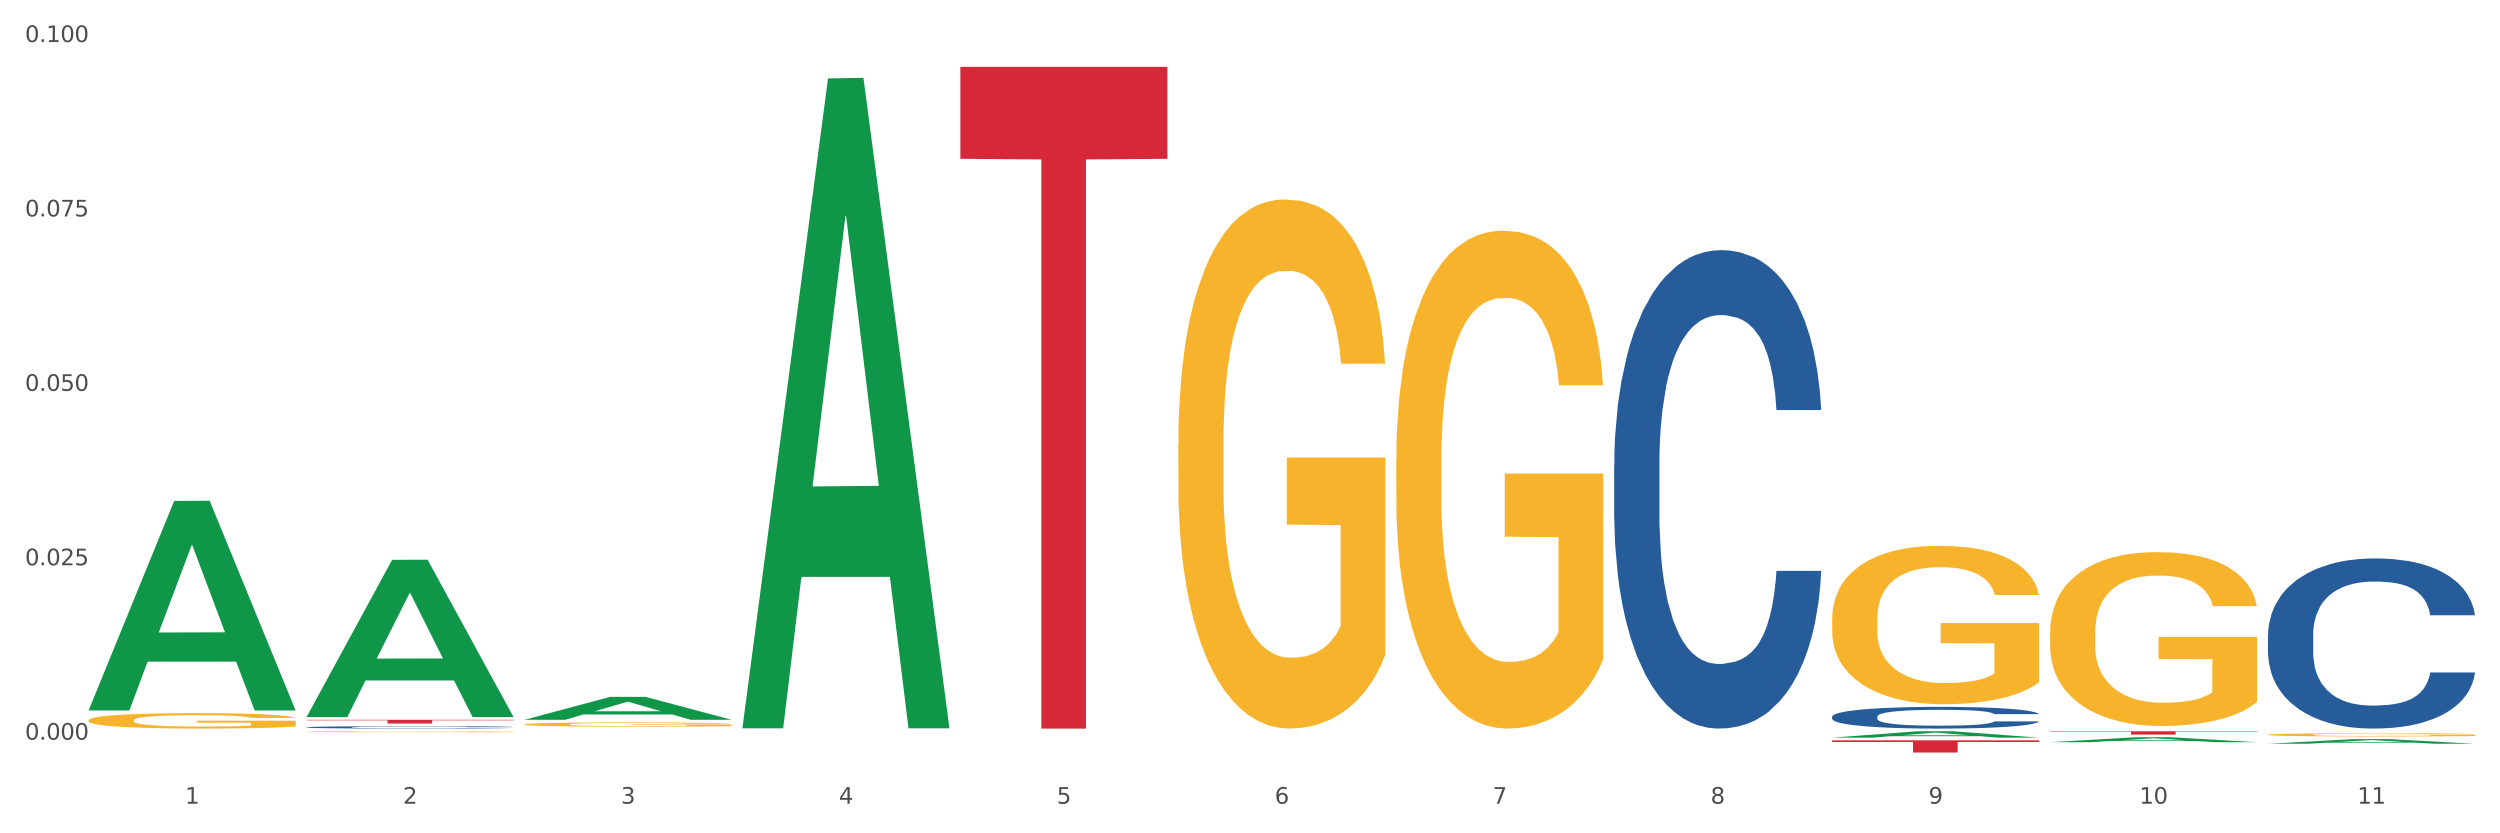 <?xml version="1.0" encoding="utf-8" standalone="no"?>
<!DOCTYPE svg PUBLIC "-//W3C//DTD SVG 1.1//EN"
  "http://www.w3.org/Graphics/SVG/1.1/DTD/svg11.dtd">
<svg xmlns:xlink="http://www.w3.org/1999/xlink" width="1080pt" height="360pt" viewBox="0 0 1080 360" xmlns="http://www.w3.org/2000/svg" version="1.1">
 <rect x="0" y="0" width="1080" height="360" fill="#333333" stroke="none"/>
 <defs>
  <style type="text/css">*{stroke-linejoin: round; stroke-linecap: butt}</style>
 </defs>
 <g id="figure_1">
  <g id="patch_1">
   <path d="M 0 360 
L 1080 360 
L 1080 0 
L 0 0 
z
" style="fill: #ffffff; stroke: #ffffff; stroke-linejoin: miter"/>
  </g>
  <g id="axes_1">
   <g id="matplotlib.axis_1">
    <g id="xtick_1">
     <g id="text_1">
      <!-- 1 -->
      <g style="fill: #4d4d4d" transform="translate(79.949 347.204) scale(0.096 -0.096)">
       <defs>
        <path id="DejaVuSans-31" d="M 794 531 
L 1825 531 
L 1825 4091 
L 703 3866 
L 703 4441 
L 1819 4666 
L 2450 4666 
L 2450 531 
L 3481 531 
L 3481 0 
L 794 0 
L 794 531 
z
" transform="scale(0.016)"/>
       </defs>
       <use xlink:href="#DejaVuSans-31"/>
      </g>
     </g>
    </g>
    <g id="xtick_2">
     <g id="text_2">
      <!-- 2 -->
      <g style="fill: #4d4d4d" transform="translate(174.097 347.204) scale(0.096 -0.096)">
       <defs>
        <path id="DejaVuSans-32" d="M 1228 531 
L 3431 531 
L 3431 0 
L 469 0 
L 469 531 
Q 828 903 1448 1529 
Q 2069 2156 2228 2338 
Q 2531 2678 2651 2914 
Q 2772 3150 2772 3378 
Q 2772 3750 2511 3984 
Q 2250 4219 1831 4219 
Q 1534 4219 1204 4116 
Q 875 4013 500 3803 
L 500 4441 
Q 881 4594 1212 4672 
Q 1544 4750 1819 4750 
Q 2544 4750 2975 4387 
Q 3406 4025 3406 3419 
Q 3406 3131 3298 2873 
Q 3191 2616 2906 2266 
Q 2828 2175 2409 1742 
Q 1991 1309 1228 531 
z
" transform="scale(0.016)"/>
       </defs>
       <use xlink:href="#DejaVuSans-32"/>
      </g>
     </g>
    </g>
    <g id="xtick_3">
     <g id="text_3">
      <!-- 3 -->
      <g style="fill: #4d4d4d" transform="translate(268.244 347.204) scale(0.096 -0.096)">
       <defs>
        <path id="DejaVuSans-33" d="M 2597 2516 
Q 3050 2419 3304 2112 
Q 3559 1806 3559 1356 
Q 3559 666 3084 287 
Q 2609 -91 1734 -91 
Q 1441 -91 1130 -33 
Q 819 25 488 141 
L 488 750 
Q 750 597 1062 519 
Q 1375 441 1716 441 
Q 2309 441 2620 675 
Q 2931 909 2931 1356 
Q 2931 1769 2642 2001 
Q 2353 2234 1838 2234 
L 1294 2234 
L 1294 2753 
L 1863 2753 
Q 2328 2753 2575 2939 
Q 2822 3125 2822 3475 
Q 2822 3834 2567 4026 
Q 2313 4219 1838 4219 
Q 1578 4219 1281 4162 
Q 984 4106 628 3988 
L 628 4550 
Q 988 4650 1302 4700 
Q 1616 4750 1894 4750 
Q 2613 4750 3031 4423 
Q 3450 4097 3450 3541 
Q 3450 3153 3228 2886 
Q 3006 2619 2597 2516 
z
" transform="scale(0.016)"/>
       </defs>
       <use xlink:href="#DejaVuSans-33"/>
      </g>
     </g>
    </g>
    <g id="xtick_4">
     <g id="text_4">
      <!-- 4 -->
      <g style="fill: #4d4d4d" transform="translate(362.392 347.204) scale(0.096 -0.096)">
       <defs>
        <path id="DejaVuSans-34" d="M 2419 4116 
L 825 1625 
L 2419 1625 
L 2419 4116 
z
M 2253 4666 
L 3047 4666 
L 3047 1625 
L 3713 1625 
L 3713 1100 
L 3047 1100 
L 3047 0 
L 2419 0 
L 2419 1100 
L 313 1100 
L 313 1709 
L 2253 4666 
z
" transform="scale(0.016)"/>
       </defs>
       <use xlink:href="#DejaVuSans-34"/>
      </g>
     </g>
    </g>
    <g id="xtick_5">
     <g id="text_5">
      <!-- 5 -->
      <g style="fill: #4d4d4d" transform="translate(456.54 347.204) scale(0.096 -0.096)">
       <defs>
        <path id="DejaVuSans-35" d="M 691 4666 
L 3169 4666 
L 3169 4134 
L 1269 4134 
L 1269 2991 
Q 1406 3038 1543 3061 
Q 1681 3084 1819 3084 
Q 2600 3084 3056 2656 
Q 3513 2228 3513 1497 
Q 3513 744 3044 326 
Q 2575 -91 1722 -91 
Q 1428 -91 1123 -41 
Q 819 9 494 109 
L 494 744 
Q 775 591 1075 516 
Q 1375 441 1709 441 
Q 2250 441 2565 725 
Q 2881 1009 2881 1497 
Q 2881 1984 2565 2268 
Q 2250 2553 1709 2553 
Q 1456 2553 1204 2497 
Q 953 2441 691 2322 
L 691 4666 
z
" transform="scale(0.016)"/>
       </defs>
       <use xlink:href="#DejaVuSans-35"/>
      </g>
     </g>
    </g>
    <g id="xtick_6">
     <g id="text_6">
      <!-- 6 -->
      <g style="fill: #4d4d4d" transform="translate(550.688 347.204) scale(0.096 -0.096)">
       <defs>
        <path id="DejaVuSans-36" d="M 2113 2584 
Q 1688 2584 1439 2293 
Q 1191 2003 1191 1497 
Q 1191 994 1439 701 
Q 1688 409 2113 409 
Q 2538 409 2786 701 
Q 3034 994 3034 1497 
Q 3034 2003 2786 2293 
Q 2538 2584 2113 2584 
z
M 3366 4563 
L 3366 3988 
Q 3128 4100 2886 4159 
Q 2644 4219 2406 4219 
Q 1781 4219 1451 3797 
Q 1122 3375 1075 2522 
Q 1259 2794 1537 2939 
Q 1816 3084 2150 3084 
Q 2853 3084 3261 2657 
Q 3669 2231 3669 1497 
Q 3669 778 3244 343 
Q 2819 -91 2113 -91 
Q 1303 -91 875 529 
Q 447 1150 447 2328 
Q 447 3434 972 4092 
Q 1497 4750 2381 4750 
Q 2619 4750 2861 4703 
Q 3103 4656 3366 4563 
z
" transform="scale(0.016)"/>
       </defs>
       <use xlink:href="#DejaVuSans-36"/>
      </g>
     </g>
    </g>
    <g id="xtick_7">
     <g id="text_7">
      <!-- 7 -->
      <g style="fill: #4d4d4d" transform="translate(644.835 347.204) scale(0.096 -0.096)">
       <defs>
        <path id="DejaVuSans-37" d="M 525 4666 
L 3525 4666 
L 3525 4397 
L 1831 0 
L 1172 0 
L 2766 4134 
L 525 4134 
L 525 4666 
z
" transform="scale(0.016)"/>
       </defs>
       <use xlink:href="#DejaVuSans-37"/>
      </g>
     </g>
    </g>
    <g id="xtick_8">
     <g id="text_8">
      <!-- 8 -->
      <g style="fill: #4d4d4d" transform="translate(738.983 347.204) scale(0.096 -0.096)">
       <defs>
        <path id="DejaVuSans-38" d="M 2034 2216 
Q 1584 2216 1326 1975 
Q 1069 1734 1069 1313 
Q 1069 891 1326 650 
Q 1584 409 2034 409 
Q 2484 409 2743 651 
Q 3003 894 3003 1313 
Q 3003 1734 2745 1975 
Q 2488 2216 2034 2216 
z
M 1403 2484 
Q 997 2584 770 2862 
Q 544 3141 544 3541 
Q 544 4100 942 4425 
Q 1341 4750 2034 4750 
Q 2731 4750 3128 4425 
Q 3525 4100 3525 3541 
Q 3525 3141 3298 2862 
Q 3072 2584 2669 2484 
Q 3125 2378 3379 2068 
Q 3634 1759 3634 1313 
Q 3634 634 3220 271 
Q 2806 -91 2034 -91 
Q 1263 -91 848 271 
Q 434 634 434 1313 
Q 434 1759 690 2068 
Q 947 2378 1403 2484 
z
M 1172 3481 
Q 1172 3119 1398 2916 
Q 1625 2713 2034 2713 
Q 2441 2713 2670 2916 
Q 2900 3119 2900 3481 
Q 2900 3844 2670 4047 
Q 2441 4250 2034 4250 
Q 1625 4250 1398 4047 
Q 1172 3844 1172 3481 
z
" transform="scale(0.016)"/>
       </defs>
       <use xlink:href="#DejaVuSans-38"/>
      </g>
     </g>
    </g>
    <g id="xtick_9">
     <g id="text_9">
      <!-- 9 -->
      <g style="fill: #4d4d4d" transform="translate(833.131 347.204) scale(0.096 -0.096)">
       <defs>
        <path id="DejaVuSans-39" d="M 703 97 
L 703 672 
Q 941 559 1184 500 
Q 1428 441 1663 441 
Q 2288 441 2617 861 
Q 2947 1281 2994 2138 
Q 2813 1869 2534 1725 
Q 2256 1581 1919 1581 
Q 1219 1581 811 2004 
Q 403 2428 403 3163 
Q 403 3881 828 4315 
Q 1253 4750 1959 4750 
Q 2769 4750 3195 4129 
Q 3622 3509 3622 2328 
Q 3622 1225 3098 567 
Q 2575 -91 1691 -91 
Q 1453 -91 1209 -44 
Q 966 3 703 97 
z
M 1959 2075 
Q 2384 2075 2632 2365 
Q 2881 2656 2881 3163 
Q 2881 3666 2632 3958 
Q 2384 4250 1959 4250 
Q 1534 4250 1286 3958 
Q 1038 3666 1038 3163 
Q 1038 2656 1286 2365 
Q 1534 2075 1959 2075 
z
" transform="scale(0.016)"/>
       </defs>
       <use xlink:href="#DejaVuSans-39"/>
      </g>
     </g>
    </g>
    <g id="xtick_10">
     <g id="text_10">
      <!-- 10 -->
      <g style="fill: #4d4d4d" transform="translate(924.224 347.204) scale(0.096 -0.096)">
       <defs>
        <path id="DejaVuSans-30" d="M 2034 4250 
Q 1547 4250 1301 3770 
Q 1056 3291 1056 2328 
Q 1056 1369 1301 889 
Q 1547 409 2034 409 
Q 2525 409 2770 889 
Q 3016 1369 3016 2328 
Q 3016 3291 2770 3770 
Q 2525 4250 2034 4250 
z
M 2034 4750 
Q 2819 4750 3233 4129 
Q 3647 3509 3647 2328 
Q 3647 1150 3233 529 
Q 2819 -91 2034 -91 
Q 1250 -91 836 529 
Q 422 1150 422 2328 
Q 422 3509 836 4129 
Q 1250 4750 2034 4750 
z
" transform="scale(0.016)"/>
       </defs>
       <use xlink:href="#DejaVuSans-31"/>
       <use xlink:href="#DejaVuSans-30" transform="translate(63.623 0)"/>
      </g>
     </g>
    </g>
    <g id="xtick_11">
     <g id="text_11">
      <!-- 11 -->
      <g style="fill: #4d4d4d" transform="translate(1018.372 347.204) scale(0.096 -0.096)">
       <use xlink:href="#DejaVuSans-31"/>
       <use xlink:href="#DejaVuSans-31" transform="translate(63.623 0)"/>
      </g>
     </g>
    </g>
    <g id="xtick_12"/>
    <g id="xtick_13"/>
    <g id="xtick_14"/>
    <g id="xtick_15"/>
    <g id="xtick_16"/>
    <g id="xtick_17"/>
    <g id="xtick_18"/>
    <g id="xtick_19"/>
    <g id="xtick_20"/>
    <g id="xtick_21"/>
   </g>
   <g id="matplotlib.axis_2">
    <g id="ytick_1">
     <g id="text_12">
      <!-- 0.000 -->
      <g style="fill: #4d4d4d" transform="translate(10.8 319.543) scale(0.096 -0.096)">
       <defs>
        <path id="DejaVuSans-2e" d="M 684 794 
L 1344 794 
L 1344 0 
L 684 0 
L 684 794 
z
" transform="scale(0.016)"/>
       </defs>
       <use xlink:href="#DejaVuSans-30"/>
       <use xlink:href="#DejaVuSans-2e" transform="translate(63.623 0)"/>
       <use xlink:href="#DejaVuSans-30" transform="translate(95.41 0)"/>
       <use xlink:href="#DejaVuSans-30" transform="translate(159.033 0)"/>
       <use xlink:href="#DejaVuSans-30" transform="translate(222.656 0)"/>
      </g>
     </g>
    </g>
    <g id="ytick_2">
     <g id="text_13">
      <!-- 0.025 -->
      <g style="fill: #4d4d4d" transform="translate(10.8 244.197) scale(0.096 -0.096)">
       <use xlink:href="#DejaVuSans-30"/>
       <use xlink:href="#DejaVuSans-2e" transform="translate(63.623 0)"/>
       <use xlink:href="#DejaVuSans-30" transform="translate(95.41 0)"/>
       <use xlink:href="#DejaVuSans-32" transform="translate(159.033 0)"/>
       <use xlink:href="#DejaVuSans-35" transform="translate(222.656 0)"/>
      </g>
     </g>
    </g>
    <g id="ytick_3">
     <g id="text_14">
      <!-- 0.050 -->
      <g style="fill: #4d4d4d" transform="translate(10.8 168.851) scale(0.096 -0.096)">
       <use xlink:href="#DejaVuSans-30"/>
       <use xlink:href="#DejaVuSans-2e" transform="translate(63.623 0)"/>
       <use xlink:href="#DejaVuSans-30" transform="translate(95.41 0)"/>
       <use xlink:href="#DejaVuSans-35" transform="translate(159.033 0)"/>
       <use xlink:href="#DejaVuSans-30" transform="translate(222.656 0)"/>
      </g>
     </g>
    </g>
    <g id="ytick_4">
     <g id="text_15">
      <!-- 0.075 -->
      <g style="fill: #4d4d4d" transform="translate(10.8 93.505) scale(0.096 -0.096)">
       <use xlink:href="#DejaVuSans-30"/>
       <use xlink:href="#DejaVuSans-2e" transform="translate(63.623 0)"/>
       <use xlink:href="#DejaVuSans-30" transform="translate(95.41 0)"/>
       <use xlink:href="#DejaVuSans-37" transform="translate(159.033 0)"/>
       <use xlink:href="#DejaVuSans-35" transform="translate(222.656 0)"/>
      </g>
     </g>
    </g>
    <g id="ytick_5">
     <g id="text_16">
      <!-- 0.100 -->
      <g style="fill: #4d4d4d" transform="translate(10.8 18.16) scale(0.096 -0.096)">
       <use xlink:href="#DejaVuSans-30"/>
       <use xlink:href="#DejaVuSans-2e" transform="translate(63.623 0)"/>
       <use xlink:href="#DejaVuSans-31" transform="translate(95.41 0)"/>
       <use xlink:href="#DejaVuSans-30" transform="translate(159.033 0)"/>
       <use xlink:href="#DejaVuSans-30" transform="translate(222.656 0)"/>
      </g>
     </g>
    </g>
    <g id="ytick_6"/>
    <g id="ytick_7"/>
    <g id="ytick_8"/>
    <g id="ytick_9"/>
   </g>
   <g id="PolyCollection_1">
    <path d="M 38.283 306.763 
L 38.375 306.678 
L 75.258 216.393 
L 90.564 216.308 
L 127.723 306.933 
L 110.02 306.933 
L 101.998 285.829 
L 63.916 285.829 
L 63.64 286.17 
L 55.894 306.933 
L 38.283 306.933 
L 38.283 306.763 
L 68.711 273.236 
L 97.203 273.15 
L 83.095 235.624 
L 82.911 235.454 
L 82.727 235.709 
L 68.619 273.15 
L 68.711 273.236 
L 38.283 306.763 
z
" clip-path="url(#p3daa3211da)" style="fill: #109648"/>
    <path d="M 226.578 312.934 
L 226.684 312.933 
L 226.684 312.872 
L 226.895 312.821 
L 227.951 312.695 
L 229.535 312.591 
L 230.697 312.536 
L 231.858 312.491 
L 233.231 312.446 
L 234.92 312.399 
L 237.983 312.33 
L 239.884 312.295 
L 242.207 312.258 
L 246.43 312.205 
L 249.493 312.175 
L 252.661 312.15 
L 257.835 312.12 
L 261.214 312.106 
L 264.804 312.096 
L 269.134 312.089 
L 272.407 312.088 
L 279.588 312.093 
L 285.712 312.108 
L 288.669 312.12 
L 292.471 312.14 
L 294.477 312.153 
L 297.75 312.18 
L 301.13 312.215 
L 303.453 312.245 
L 306.937 312.302 
L 309.577 312.359 
L 312.006 312.429 
L 313.273 312.478 
L 314.223 312.523 
L 315.068 312.575 
L 315.913 312.657 
L 296.906 312.657 
L 296.166 312.598 
L 295.005 312.543 
L 293.315 312.489 
L 291.837 312.456 
L 289.303 312.414 
L 286.98 312.387 
L 284.551 312.367 
L 281.594 312.35 
L 279.271 312.342 
L 275.998 312.335 
L 269.556 312.337 
L 265.227 312.35 
L 262.27 312.367 
L 260.369 312.382 
L 258.68 312.399 
L 256.779 312.422 
L 254.561 312.458 
L 252.977 312.489 
L 251.394 312.529 
L 250.126 312.57 
L 248.965 312.616 
L 248.014 312.667 
L 247.275 312.719 
L 246.642 312.782 
L 246.114 312.888 
L 246.114 313.117 
L 246.325 313.169 
L 246.853 313.237 
L 247.486 313.289 
L 248.542 313.351 
L 249.493 313.393 
L 251.288 313.453 
L 253.294 313.503 
L 254.878 313.535 
L 256.462 313.562 
L 259.208 313.599 
L 262.27 313.629 
L 264.91 313.647 
L 268.5 313.664 
L 270.929 313.671 
L 273.041 313.674 
L 278.215 313.674 
L 281.911 313.669 
L 286.029 313.657 
L 289.197 313.642 
L 291.837 313.624 
L 294.794 313.594 
L 296.694 313.565 
L 296.694 313.215 
L 273.463 313.214 
L 273.463 312.981 
L 316.019 312.981 
L 316.019 313.664 
L 314.223 313.699 
L 312.217 313.731 
L 310.105 313.759 
L 306.937 313.794 
L 303.136 313.828 
L 299.757 313.851 
L 296.166 313.871 
L 291.943 313.89 
L 286.452 313.906 
L 283.073 313.913 
L 278.849 313.918 
L 273.886 313.92 
L 269.556 313.917 
L 265.332 313.908 
L 260.897 313.893 
L 256.568 313.871 
L 253.294 313.85 
L 250.021 313.823 
L 246.536 313.788 
L 243.791 313.754 
L 241.679 313.724 
L 239.356 313.686 
L 236.821 313.635 
L 234.92 313.59 
L 233.231 313.543 
L 231.436 313.483 
L 230.169 313.431 
L 228.901 313.366 
L 228.162 313.318 
L 227.318 313.242 
L 226.684 313.137 
L 226.578 312.934 
z
" clip-path="url(#p3daa3211da)" style="fill: #f7b32b"/>
    <path d="M 509.021 191.782 
L 509.127 191.573 
L 509.127 184.058 
L 509.338 177.586 
L 510.394 161.929 
L 511.978 148.986 
L 513.14 142.097 
L 514.301 136.461 
L 515.674 130.824 
L 517.363 124.979 
L 520.426 116.42 
L 522.327 112.036 
L 524.65 107.443 
L 528.874 100.763 
L 531.936 97.005 
L 535.104 93.873 
L 540.278 90.116 
L 543.657 88.446 
L 547.247 87.193 
L 551.577 86.358 
L 554.85 86.149 
L 562.031 86.776 
L 568.155 88.654 
L 571.112 90.116 
L 574.914 92.621 
L 576.92 94.291 
L 580.193 97.631 
L 583.573 102.015 
L 585.896 105.773 
L 589.38 112.871 
L 592.02 119.969 
L 594.449 128.736 
L 595.716 134.791 
L 596.667 140.427 
L 597.511 146.899 
L 598.356 157.128 
L 579.349 157.128 
L 578.609 149.821 
L 577.448 142.932 
L 575.758 136.252 
L 574.28 132.077 
L 571.746 126.858 
L 569.423 123.517 
L 566.994 121.012 
L 564.037 118.925 
L 561.714 117.881 
L 558.441 117.046 
L 551.999 117.255 
L 547.67 118.925 
L 544.713 121.012 
L 542.812 122.891 
L 541.123 124.979 
L 539.222 127.901 
L 537.004 132.285 
L 535.42 136.252 
L 533.837 141.262 
L 532.569 146.272 
L 531.408 152.118 
L 530.457 158.38 
L 529.718 164.852 
L 529.085 172.785 
L 528.557 185.937 
L 528.557 214.537 
L 528.768 221.009 
L 529.296 229.568 
L 529.929 236.039 
L 530.985 243.763 
L 531.936 248.982 
L 533.731 256.498 
L 535.737 262.761 
L 537.321 266.727 
L 538.905 270.067 
L 541.651 274.66 
L 544.713 278.418 
L 547.353 280.714 
L 550.943 282.802 
L 553.372 283.637 
L 555.484 284.054 
L 560.658 284.054 
L 564.354 283.428 
L 568.472 281.967 
L 571.64 280.088 
L 574.28 277.791 
L 577.237 274.034 
L 579.137 270.485 
L 579.137 226.854 
L 555.906 226.645 
L 555.906 197.627 
L 598.462 197.627 
L 598.462 282.802 
L 596.667 287.186 
L 594.66 291.152 
L 592.548 294.701 
L 589.38 299.085 
L 585.579 303.26 
L 582.2 306.183 
L 578.609 308.688 
L 574.386 310.984 
L 568.895 313.072 
L 565.516 313.907 
L 561.292 314.533 
L 556.329 314.742 
L 551.999 314.324 
L 547.775 313.281 
L 543.34 311.402 
L 539.011 308.688 
L 535.737 305.974 
L 532.464 302.634 
L 528.979 298.25 
L 526.234 294.075 
L 524.122 290.317 
L 521.799 285.516 
L 519.264 279.253 
L 517.363 273.616 
L 515.674 267.771 
L 513.879 260.256 
L 512.612 253.784 
L 511.344 245.642 
L 510.605 239.588 
L 509.761 230.194 
L 509.127 217.042 
L 509.021 191.782 
z
" clip-path="url(#p3daa3211da)" style="fill: #f7b32b"/>
    <path d="M 603.169 199.053 
L 603.275 198.856 
L 603.275 191.785 
L 603.486 185.696 
L 604.542 170.964 
L 606.126 158.785 
L 607.287 152.303 
L 608.449 147 
L 609.822 141.696 
L 611.511 136.196 
L 614.573 128.143 
L 616.474 124.018 
L 618.797 119.696 
L 623.021 113.411 
L 626.083 109.875 
L 629.251 106.928 
L 634.426 103.393 
L 637.805 101.821 
L 641.395 100.643 
L 645.724 99.857 
L 648.998 99.661 
L 656.179 100.25 
L 662.303 102.018 
L 665.26 103.393 
L 669.061 105.75 
L 671.068 107.321 
L 674.341 110.464 
L 677.72 114.589 
L 680.043 118.125 
L 683.528 124.803 
L 686.168 131.482 
L 688.597 139.732 
L 689.864 145.428 
L 690.814 150.732 
L 691.659 156.821 
L 692.504 166.446 
L 673.496 166.446 
L 672.757 159.571 
L 671.596 153.089 
L 669.906 146.803 
L 668.428 142.875 
L 665.893 137.964 
L 663.57 134.821 
L 661.142 132.464 
L 658.185 130.5 
L 655.862 129.518 
L 652.588 128.732 
L 646.147 128.928 
L 641.817 130.5 
L 638.861 132.464 
L 636.96 134.232 
L 635.27 136.196 
L 633.37 138.946 
L 631.152 143.071 
L 629.568 146.803 
L 627.984 151.517 
L 626.717 156.232 
L 625.555 161.732 
L 624.605 167.624 
L 623.866 173.714 
L 623.232 181.178 
L 622.704 193.553 
L 622.704 220.463 
L 622.916 226.552 
L 623.444 234.606 
L 624.077 240.695 
L 625.133 247.963 
L 626.083 252.873 
L 627.879 259.945 
L 629.885 265.838 
L 631.469 269.57 
L 633.053 272.713 
L 635.798 277.034 
L 638.861 280.57 
L 641.501 282.73 
L 645.091 284.695 
L 647.52 285.48 
L 649.632 285.873 
L 654.806 285.873 
L 658.502 285.284 
L 662.62 283.909 
L 665.788 282.141 
L 668.428 279.98 
L 671.384 276.445 
L 673.285 273.105 
L 673.285 232.052 
L 650.054 231.856 
L 650.054 204.553 
L 692.609 204.553 
L 692.609 284.695 
L 690.814 288.82 
L 688.808 292.552 
L 686.696 295.891 
L 683.528 300.016 
L 679.727 303.944 
L 676.347 306.694 
L 672.757 309.052 
L 668.533 311.212 
L 663.042 313.176 
L 659.663 313.962 
L 655.439 314.551 
L 650.476 314.748 
L 646.147 314.355 
L 641.923 313.373 
L 637.488 311.605 
L 633.158 309.052 
L 629.885 306.498 
L 626.611 303.355 
L 623.127 299.23 
L 620.381 295.302 
L 618.269 291.766 
L 615.946 287.248 
L 613.412 281.355 
L 611.511 276.052 
L 609.822 270.552 
L 608.026 263.481 
L 606.759 257.391 
L 605.492 249.731 
L 604.753 244.034 
L 603.908 235.195 
L 603.275 222.82 
L 603.169 199.053 
z
" clip-path="url(#p3daa3211da)" style="fill: #f7b32b"/>
    <path d="M 791.464 267.425 
L 791.57 267.362 
L 791.57 265.113 
L 791.781 263.176 
L 792.837 258.491 
L 794.421 254.617 
L 795.583 252.556 
L 796.744 250.869 
L 798.117 249.182 
L 799.806 247.433 
L 802.869 244.871 
L 804.77 243.559 
L 807.093 242.185 
L 811.317 240.185 
L 814.379 239.061 
L 817.547 238.124 
L 822.721 236.999 
L 826.1 236.499 
L 829.69 236.125 
L 834.02 235.875 
L 837.293 235.812 
L 844.474 236 
L 850.598 236.562 
L 853.555 236.999 
L 857.357 237.749 
L 859.363 238.249 
L 862.636 239.248 
L 866.016 240.56 
L 868.339 241.685 
L 871.823 243.809 
L 874.463 245.933 
L 876.892 248.557 
L 878.159 250.369 
L 879.11 252.056 
L 879.954 253.992 
L 880.799 257.054 
L 861.792 257.054 
L 861.053 254.867 
L 859.891 252.805 
L 858.201 250.806 
L 856.723 249.557 
L 854.189 247.995 
L 851.866 246.995 
L 849.437 246.246 
L 846.48 245.621 
L 844.157 245.308 
L 840.884 245.059 
L 834.442 245.121 
L 830.113 245.621 
L 827.156 246.246 
L 825.255 246.808 
L 823.566 247.433 
L 821.665 248.307 
L 819.447 249.619 
L 817.864 250.806 
L 816.28 252.306 
L 815.012 253.805 
L 813.851 255.554 
L 812.9 257.429 
L 812.161 259.365 
L 811.528 261.739 
L 811 265.675 
L 811 274.234 
L 811.211 276.171 
L 811.739 278.733 
L 812.372 280.669 
L 813.428 282.981 
L 814.379 284.543 
L 816.174 286.792 
L 818.18 288.666 
L 819.764 289.853 
L 821.348 290.853 
L 824.094 292.227 
L 827.156 293.352 
L 829.796 294.039 
L 833.386 294.664 
L 835.815 294.914 
L 837.927 295.039 
L 843.101 295.039 
L 846.797 294.851 
L 850.915 294.414 
L 854.083 293.852 
L 856.723 293.164 
L 859.68 292.04 
L 861.58 290.978 
L 861.58 277.921 
L 838.349 277.858 
L 838.349 269.174 
L 880.905 269.174 
L 880.905 294.664 
L 879.11 295.976 
L 877.103 297.163 
L 874.991 298.225 
L 871.823 299.537 
L 868.022 300.786 
L 864.643 301.661 
L 861.053 302.411 
L 856.829 303.098 
L 851.338 303.723 
L 847.959 303.973 
L 843.735 304.16 
L 838.772 304.223 
L 834.442 304.098 
L 830.218 303.785 
L 825.783 303.223 
L 821.454 302.411 
L 818.18 301.599 
L 814.907 300.599 
L 811.422 299.287 
L 808.677 298.038 
L 806.565 296.913 
L 804.242 295.476 
L 801.707 293.602 
L 799.806 291.915 
L 798.117 290.166 
L 796.322 287.917 
L 795.055 285.98 
L 793.787 283.543 
L 793.048 281.732 
L 792.204 278.92 
L 791.57 274.984 
L 791.464 267.425 
z
" clip-path="url(#p3daa3211da)" style="fill: #f7b32b"/>
    <path d="M 885.612 273.232 
L 885.718 273.164 
L 885.718 270.694 
L 885.929 268.567 
L 886.985 263.422 
L 888.569 259.169 
L 889.73 256.905 
L 890.892 255.053 
L 892.265 253.2 
L 893.954 251.279 
L 897.016 248.467 
L 898.917 247.026 
L 901.24 245.517 
L 905.464 243.322 
L 908.526 242.087 
L 911.694 241.058 
L 916.869 239.823 
L 920.248 239.274 
L 923.838 238.862 
L 928.167 238.588 
L 931.441 238.519 
L 938.622 238.725 
L 944.746 239.343 
L 947.703 239.823 
L 951.504 240.646 
L 953.511 241.195 
L 956.784 242.293 
L 960.163 243.733 
L 962.486 244.968 
L 965.971 247.301 
L 968.611 249.633 
L 971.04 252.514 
L 972.307 254.504 
L 973.257 256.356 
L 974.102 258.483 
L 974.947 261.844 
L 955.939 261.844 
L 955.2 259.443 
L 954.039 257.179 
L 952.349 254.984 
L 950.871 253.612 
L 948.336 251.897 
L 946.013 250.799 
L 943.585 249.976 
L 940.628 249.29 
L 938.305 248.947 
L 935.031 248.673 
L 928.59 248.741 
L 924.26 249.29 
L 921.304 249.976 
L 919.403 250.593 
L 917.713 251.279 
L 915.813 252.24 
L 913.595 253.681 
L 912.011 254.984 
L 910.427 256.63 
L 909.16 258.277 
L 907.999 260.198 
L 907.048 262.256 
L 906.309 264.383 
L 905.675 266.989 
L 905.147 271.311 
L 905.147 280.71 
L 905.359 282.837 
L 905.887 285.649 
L 906.52 287.776 
L 907.576 290.314 
L 908.526 292.029 
L 910.322 294.499 
L 912.328 296.557 
L 913.912 297.861 
L 915.496 298.958 
L 918.241 300.468 
L 921.304 301.702 
L 923.944 302.457 
L 927.534 303.143 
L 929.963 303.417 
L 932.075 303.555 
L 937.249 303.555 
L 940.945 303.349 
L 945.063 302.869 
L 948.231 302.251 
L 950.871 301.497 
L 953.827 300.262 
L 955.728 299.095 
L 955.728 284.758 
L 932.497 284.689 
L 932.497 275.153 
L 975.052 275.153 
L 975.052 303.143 
L 973.257 304.584 
L 971.251 305.887 
L 969.139 307.053 
L 965.971 308.494 
L 962.17 309.866 
L 958.79 310.827 
L 955.2 311.65 
L 950.976 312.404 
L 945.485 313.09 
L 942.106 313.365 
L 937.882 313.571 
L 932.919 313.639 
L 928.59 313.502 
L 924.366 313.159 
L 919.931 312.542 
L 915.601 311.65 
L 912.328 310.758 
L 909.054 309.66 
L 905.57 308.22 
L 902.824 306.848 
L 900.712 305.613 
L 898.389 304.035 
L 895.855 301.977 
L 893.954 300.125 
L 892.265 298.204 
L 890.469 295.734 
L 889.202 293.607 
L 887.935 290.932 
L 887.196 288.942 
L 886.351 285.855 
L 885.718 281.533 
L 885.612 273.232 
z
" clip-path="url(#p3daa3211da)" style="fill: #f7b32b"/>
    <path d="M 979.76 317.401 
L 979.865 317.4 
L 979.865 317.354 
L 980.077 317.315 
L 981.132 317.219 
L 982.716 317.141 
L 983.878 317.099 
L 985.04 317.064 
L 986.412 317.03 
L 988.102 316.994 
L 991.164 316.942 
L 993.065 316.916 
L 995.388 316.888 
L 999.612 316.847 
L 1002.674 316.824 
L 1005.842 316.805 
L 1011.016 316.782 
L 1014.395 316.772 
L 1017.986 316.764 
L 1022.315 316.759 
L 1025.589 316.758 
L 1032.769 316.762 
L 1038.894 316.773 
L 1041.85 316.782 
L 1045.652 316.797 
L 1047.658 316.808 
L 1050.932 316.828 
L 1054.311 316.855 
L 1056.634 316.878 
L 1060.119 316.921 
L 1062.759 316.964 
L 1065.187 317.017 
L 1066.454 317.054 
L 1067.405 317.088 
L 1068.25 317.128 
L 1069.094 317.19 
L 1050.087 317.19 
L 1049.348 317.146 
L 1048.186 317.104 
L 1046.497 317.063 
L 1045.018 317.038 
L 1042.484 317.006 
L 1040.161 316.986 
L 1037.732 316.97 
L 1034.776 316.958 
L 1032.452 316.951 
L 1029.179 316.946 
L 1022.738 316.947 
L 1018.408 316.958 
L 1015.451 316.97 
L 1013.551 316.982 
L 1011.861 316.994 
L 1009.96 317.012 
L 1007.743 317.039 
L 1006.159 317.063 
L 1004.575 317.094 
L 1003.308 317.124 
L 1002.146 317.16 
L 1001.196 317.198 
L 1000.457 317.237 
L 999.823 317.285 
L 999.295 317.366 
L 999.295 317.54 
L 999.506 317.579 
L 1000.034 317.631 
L 1000.668 317.671 
L 1001.724 317.718 
L 1002.674 317.749 
L 1004.469 317.795 
L 1006.476 317.833 
L 1008.06 317.857 
L 1009.644 317.878 
L 1012.389 317.906 
L 1015.451 317.928 
L 1018.091 317.942 
L 1021.682 317.955 
L 1024.11 317.96 
L 1026.222 317.963 
L 1031.396 317.963 
L 1035.092 317.959 
L 1039.211 317.95 
L 1042.378 317.939 
L 1045.018 317.925 
L 1047.975 317.902 
L 1049.876 317.88 
L 1049.876 317.615 
L 1026.645 317.613 
L 1026.645 317.437 
L 1069.2 317.437 
L 1069.2 317.955 
L 1067.405 317.982 
L 1065.399 318.006 
L 1063.287 318.028 
L 1060.119 318.054 
L 1056.317 318.08 
L 1052.938 318.098 
L 1049.348 318.113 
L 1045.124 318.127 
L 1039.633 318.139 
L 1036.254 318.145 
L 1032.03 318.148 
L 1027.067 318.15 
L 1022.738 318.147 
L 1018.514 318.141 
L 1014.079 318.129 
L 1009.749 318.113 
L 1006.476 318.096 
L 1003.202 318.076 
L 999.717 318.049 
L 996.972 318.024 
L 994.86 318.001 
L 992.537 317.972 
L 990.003 317.934 
L 988.102 317.899 
L 986.412 317.864 
L 984.617 317.818 
L 983.35 317.779 
L 982.083 317.729 
L 981.344 317.692 
L 980.499 317.635 
L 979.865 317.555 
L 979.76 317.401 
z
" clip-path="url(#p3daa3211da)" style="fill: #f7b32b"/>
    <path d="M 979.76 274.265 
L 979.865 274.198 
L 979.865 272.318 
L 980.183 269.767 
L 981.346 265.068 
L 982.826 261.51 
L 985.363 257.347 
L 986.737 255.602 
L 988.535 253.655 
L 992.235 250.5 
L 996.464 247.814 
L 999.424 246.337 
L 1001.644 245.397 
L 1006.613 243.719 
L 1009.467 242.98 
L 1012.428 242.376 
L 1014.965 241.973 
L 1019.194 241.503 
L 1022.577 241.302 
L 1026.489 241.235 
L 1029.766 241.302 
L 1034.101 241.571 
L 1040.444 242.376 
L 1042.875 242.846 
L 1046.153 243.652 
L 1049.536 244.726 
L 1052.285 245.8 
L 1055.456 247.344 
L 1058.734 249.358 
L 1061.905 251.909 
L 1064.125 254.259 
L 1065.923 256.743 
L 1067.508 259.764 
L 1068.671 263.054 
L 1069.2 265.806 
L 1049.853 265.806 
L 1049.324 263.322 
L 1048.267 260.637 
L 1047.21 258.824 
L 1046.047 257.347 
L 1044.25 255.669 
L 1042.664 254.595 
L 1040.021 253.319 
L 1037.589 252.514 
L 1035.581 252.044 
L 1033.149 251.641 
L 1027.969 251.238 
L 1024.268 251.238 
L 1021.943 251.372 
L 1019.088 251.708 
L 1016.656 252.178 
L 1013.802 252.984 
L 1011.582 253.856 
L 1009.362 254.998 
L 1008.093 255.803 
L 1006.19 257.28 
L 1004.921 258.489 
L 1003.23 260.57 
L 1002.278 262.047 
L 1000.587 265.873 
L 999.847 268.693 
L 999.53 270.64 
L 999.318 272.788 
L 999.318 283.261 
L 999.952 287.961 
L 1000.481 289.975 
L 1001.327 292.258 
L 1002.913 295.212 
L 1005.239 298.098 
L 1007.67 300.18 
L 1009.679 301.455 
L 1011.582 302.395 
L 1013.485 303.133 
L 1015.811 303.805 
L 1017.714 304.208 
L 1020.568 304.61 
L 1023.951 304.812 
L 1026.594 304.812 
L 1031.986 304.476 
L 1034.418 304.141 
L 1036.744 303.671 
L 1039.281 302.932 
L 1041.29 302.126 
L 1042.452 301.522 
L 1044.355 300.247 
L 1045.836 298.904 
L 1047.104 297.36 
L 1047.95 296.017 
L 1048.901 294.003 
L 1049.642 291.721 
L 1049.853 290.512 
L 1069.2 290.512 
L 1068.777 292.929 
L 1068.037 295.279 
L 1066.557 298.434 
L 1065.394 300.247 
L 1063.597 302.462 
L 1061.694 304.342 
L 1059.051 306.423 
L 1056.619 307.967 
L 1054.082 309.31 
L 1051.333 310.518 
L 1046.364 312.197 
L 1044.567 312.667 
L 1040.761 313.472 
L 1037.801 313.942 
L 1033.466 314.412 
L 1029.026 314.681 
L 1024.374 314.748 
L 1020.251 314.614 
L 1015.705 314.211 
L 1012.851 313.808 
L 1009.679 313.204 
L 1005.979 312.264 
L 1002.49 311.123 
L 999.212 309.78 
L 996.147 308.236 
L 993.292 306.49 
L 989.592 303.603 
L 986.843 300.784 
L 984.834 298.165 
L 983.46 295.95 
L 982.086 293.13 
L 981.346 291.183 
L 980.183 286.484 
L 979.76 282.12 
L 979.76 274.265 
z
" clip-path="url(#p3daa3211da)" style="fill: #255c99"/>
    <path d="M 791.464 309.584 
L 791.57 309.575 
L 791.57 309.336 
L 791.887 309.01 
L 793.05 308.411 
L 794.53 307.957 
L 797.068 307.426 
L 798.442 307.203 
L 800.239 306.955 
L 803.939 306.552 
L 808.168 306.21 
L 811.129 306.021 
L 813.349 305.902 
L 818.318 305.688 
L 821.172 305.593 
L 824.132 305.516 
L 826.67 305.465 
L 830.898 305.405 
L 834.282 305.379 
L 838.193 305.371 
L 841.471 305.379 
L 845.805 305.413 
L 852.148 305.516 
L 854.58 305.576 
L 857.857 305.679 
L 861.24 305.816 
L 863.989 305.953 
L 867.161 306.15 
L 870.438 306.407 
L 873.61 306.732 
L 875.83 307.032 
L 877.627 307.349 
L 879.213 307.734 
L 880.376 308.154 
L 880.905 308.505 
L 861.558 308.505 
L 861.029 308.188 
L 859.972 307.846 
L 858.915 307.614 
L 857.752 307.426 
L 855.954 307.212 
L 854.369 307.075 
L 851.726 306.912 
L 849.294 306.809 
L 847.285 306.749 
L 844.854 306.698 
L 839.673 306.647 
L 835.973 306.647 
L 833.647 306.664 
L 830.793 306.707 
L 828.361 306.767 
L 825.507 306.869 
L 823.287 306.981 
L 821.066 307.126 
L 819.798 307.229 
L 817.895 307.417 
L 816.626 307.572 
L 814.935 307.837 
L 813.983 308.025 
L 812.291 308.514 
L 811.551 308.873 
L 811.234 309.122 
L 811.023 309.396 
L 811.023 310.732 
L 811.657 311.331 
L 812.186 311.588 
L 813.032 311.879 
L 814.617 312.256 
L 816.943 312.624 
L 819.375 312.89 
L 821.384 313.052 
L 823.287 313.172 
L 825.189 313.266 
L 827.515 313.352 
L 829.418 313.403 
L 832.273 313.455 
L 835.656 313.48 
L 838.299 313.48 
L 843.691 313.438 
L 846.122 313.395 
L 848.448 313.335 
L 850.986 313.241 
L 852.994 313.138 
L 854.157 313.061 
L 856.06 312.898 
L 857.54 312.727 
L 858.809 312.53 
L 859.655 312.359 
L 860.606 312.102 
L 861.346 311.811 
L 861.558 311.656 
L 880.905 311.656 
L 880.482 311.965 
L 879.742 312.264 
L 878.262 312.667 
L 877.099 312.898 
L 875.301 313.181 
L 873.398 313.421 
L 870.755 313.686 
L 868.324 313.883 
L 865.787 314.054 
L 863.038 314.208 
L 858.069 314.422 
L 856.272 314.482 
L 852.466 314.585 
L 849.505 314.645 
L 845.171 314.705 
L 840.731 314.739 
L 836.079 314.748 
L 831.956 314.731 
L 827.41 314.679 
L 824.555 314.628 
L 821.384 314.551 
L 817.683 314.431 
L 814.194 314.285 
L 810.917 314.114 
L 807.851 313.917 
L 804.997 313.695 
L 801.296 313.326 
L 798.548 312.967 
L 796.539 312.633 
L 795.165 312.35 
L 793.79 311.99 
L 793.05 311.742 
L 791.887 311.143 
L 791.464 310.586 
L 791.464 309.584 
z
" clip-path="url(#p3daa3211da)" style="fill: #255c99"/>
    <path d="M 697.317 200.922 
L 697.422 200.733 
L 697.422 195.448 
L 697.74 188.275 
L 698.903 175.061 
L 700.383 165.057 
L 702.92 153.353 
L 704.294 148.445 
L 706.092 142.971 
L 709.792 134.099 
L 714.021 126.549 
L 716.981 122.396 
L 719.201 119.753 
L 724.17 115.034 
L 727.024 112.957 
L 729.985 111.259 
L 732.522 110.126 
L 736.751 108.805 
L 740.134 108.238 
L 744.046 108.05 
L 747.323 108.238 
L 751.657 108.993 
L 758.001 111.259 
L 760.432 112.58 
L 763.71 114.845 
L 767.093 117.865 
L 769.842 120.886 
L 773.013 125.227 
L 776.291 130.89 
L 779.462 138.063 
L 781.682 144.67 
L 783.48 151.654 
L 785.065 160.149 
L 786.228 169.398 
L 786.757 177.138 
L 767.41 177.138 
L 766.881 170.153 
L 765.824 162.603 
L 764.767 157.506 
L 763.604 153.353 
L 761.807 148.634 
L 760.221 145.614 
L 757.578 142.027 
L 755.146 139.762 
L 753.138 138.441 
L 750.706 137.308 
L 745.526 136.176 
L 741.825 136.176 
L 739.5 136.553 
L 736.645 137.497 
L 734.213 138.818 
L 731.359 141.083 
L 729.139 143.537 
L 726.919 146.746 
L 725.65 149.012 
L 723.747 153.165 
L 722.478 156.562 
L 720.787 162.414 
L 719.835 166.567 
L 718.144 177.327 
L 717.404 185.255 
L 717.087 190.729 
L 716.875 196.769 
L 716.875 226.217 
L 717.509 239.43 
L 718.038 245.093 
L 718.884 251.511 
L 720.47 259.817 
L 722.796 267.934 
L 725.227 273.786 
L 727.236 277.372 
L 729.139 280.015 
L 731.042 282.091 
L 733.368 283.979 
L 735.271 285.112 
L 738.125 286.244 
L 741.508 286.811 
L 744.151 286.811 
L 749.543 285.867 
L 751.975 284.923 
L 754.301 283.602 
L 756.838 281.525 
L 758.847 279.26 
L 760.009 277.561 
L 761.912 273.975 
L 763.393 270.199 
L 764.661 265.858 
L 765.507 262.082 
L 766.458 256.419 
L 767.199 250.001 
L 767.41 246.603 
L 786.757 246.603 
L 786.334 253.399 
L 785.594 260.006 
L 784.114 268.878 
L 782.951 273.975 
L 781.154 280.204 
L 779.251 285.489 
L 776.608 291.341 
L 774.176 295.683 
L 771.639 299.458 
L 768.89 302.856 
L 763.921 307.575 
L 762.124 308.896 
L 758.318 311.161 
L 755.358 312.483 
L 751.023 313.804 
L 746.583 314.559 
L 741.931 314.748 
L 737.808 314.37 
L 733.262 313.238 
L 730.407 312.105 
L 727.236 310.406 
L 723.536 307.764 
L 720.047 304.555 
L 716.769 300.779 
L 713.704 296.438 
L 710.849 291.53 
L 707.149 283.413 
L 704.4 275.485 
L 702.391 268.123 
L 701.017 261.894 
L 699.643 253.965 
L 698.903 248.491 
L 697.74 235.278 
L 697.317 223.008 
L 697.317 200.922 
z
" clip-path="url(#p3daa3211da)" style="fill: #255c99"/>
    <path d="M 132.431 314.183 
L 132.536 314.182 
L 132.536 314.156 
L 132.854 314.12 
L 134.016 314.054 
L 135.497 314.005 
L 138.034 313.947 
L 139.408 313.922 
L 141.206 313.895 
L 144.906 313.851 
L 149.135 313.813 
L 152.095 313.793 
L 154.315 313.78 
L 159.284 313.756 
L 162.138 313.746 
L 165.099 313.738 
L 167.636 313.732 
L 171.865 313.725 
L 175.248 313.723 
L 179.16 313.722 
L 182.437 313.723 
L 186.771 313.726 
L 193.115 313.738 
L 195.546 313.744 
L 198.824 313.755 
L 202.207 313.77 
L 204.956 313.785 
L 208.127 313.807 
L 211.405 313.835 
L 214.576 313.871 
L 216.796 313.903 
L 218.594 313.938 
L 220.179 313.98 
L 221.342 314.026 
L 221.871 314.065 
L 202.524 314.065 
L 201.995 314.03 
L 200.938 313.992 
L 199.881 313.967 
L 198.718 313.947 
L 196.921 313.923 
L 195.335 313.908 
L 192.692 313.89 
L 190.26 313.879 
L 188.252 313.873 
L 185.82 313.867 
L 180.64 313.861 
L 176.939 313.861 
L 174.614 313.863 
L 171.759 313.868 
L 169.327 313.874 
L 166.473 313.886 
L 164.253 313.898 
L 162.033 313.914 
L 160.764 313.925 
L 158.861 313.946 
L 157.592 313.962 
L 155.901 313.992 
L 154.949 314.012 
L 153.258 314.066 
L 152.518 314.105 
L 152.201 314.132 
L 151.989 314.162 
L 151.989 314.308 
L 152.623 314.374 
L 153.152 314.402 
L 153.998 314.434 
L 155.584 314.475 
L 157.91 314.515 
L 160.341 314.545 
L 162.35 314.562 
L 164.253 314.575 
L 166.156 314.586 
L 168.482 314.595 
L 170.385 314.601 
L 173.239 314.606 
L 176.622 314.609 
L 179.265 314.609 
L 184.657 314.604 
L 187.089 314.6 
L 189.414 314.593 
L 191.952 314.583 
L 193.961 314.572 
L 195.123 314.563 
L 197.026 314.545 
L 198.507 314.527 
L 199.775 314.505 
L 200.621 314.486 
L 201.572 314.458 
L 202.313 314.426 
L 202.524 314.41 
L 221.871 314.41 
L 221.448 314.443 
L 220.708 314.476 
L 219.228 314.52 
L 218.065 314.545 
L 216.268 314.576 
L 214.365 314.603 
L 211.722 314.632 
L 209.29 314.653 
L 206.753 314.672 
L 204.004 314.689 
L 199.035 314.712 
L 197.238 314.719 
L 193.432 314.73 
L 190.472 314.737 
L 186.137 314.743 
L 181.697 314.747 
L 177.045 314.748 
L 172.922 314.746 
L 168.376 314.74 
L 165.521 314.735 
L 162.35 314.726 
L 158.65 314.713 
L 155.161 314.697 
L 151.883 314.679 
L 148.817 314.657 
L 145.963 314.633 
L 142.263 314.592 
L 139.514 314.553 
L 137.505 314.516 
L 136.131 314.485 
L 134.757 314.446 
L 134.016 314.419 
L 132.854 314.353 
L 132.431 314.292 
L 132.431 314.183 
z
" clip-path="url(#p3daa3211da)" style="fill: #255c99"/>
    <path d="M 132.431 316.101 
L 132.536 316.1 
L 132.536 316.086 
L 132.747 316.073 
L 133.803 316.043 
L 135.387 316.018 
L 136.549 316.004 
L 137.71 315.993 
L 139.083 315.983 
L 140.773 315.971 
L 143.835 315.955 
L 145.736 315.946 
L 148.059 315.937 
L 152.283 315.924 
L 155.345 315.917 
L 158.513 315.911 
L 163.687 315.904 
L 167.066 315.9 
L 170.657 315.898 
L 174.986 315.896 
L 178.26 315.896 
L 185.44 315.897 
L 191.565 315.901 
L 194.521 315.904 
L 198.323 315.908 
L 200.329 315.912 
L 203.603 315.918 
L 206.982 315.927 
L 209.305 315.934 
L 212.79 315.948 
L 215.43 315.961 
L 217.858 315.978 
L 219.125 315.99 
L 220.076 316.001 
L 220.921 316.014 
L 221.765 316.034 
L 202.758 316.034 
L 202.019 316.019 
L 200.857 316.006 
L 199.168 315.993 
L 197.689 315.985 
L 195.155 315.975 
L 192.832 315.968 
L 190.403 315.964 
L 187.446 315.959 
L 185.123 315.957 
L 181.85 315.956 
L 175.408 315.956 
L 171.079 315.959 
L 168.122 315.964 
L 166.222 315.967 
L 164.532 315.971 
L 162.631 315.977 
L 160.414 315.985 
L 158.83 315.993 
L 157.246 316.003 
L 155.979 316.012 
L 154.817 316.024 
L 153.867 316.036 
L 153.128 316.049 
L 152.494 316.064 
L 151.966 316.089 
L 151.966 316.145 
L 152.177 316.157 
L 152.705 316.174 
L 153.339 316.187 
L 154.395 316.202 
L 155.345 316.212 
L 157.14 316.226 
L 159.147 316.238 
L 160.731 316.246 
L 162.314 316.253 
L 165.06 316.261 
L 168.122 316.269 
L 170.762 316.273 
L 174.353 316.277 
L 176.781 316.279 
L 178.893 316.28 
L 184.067 316.28 
L 187.763 316.278 
L 191.882 316.276 
L 195.049 316.272 
L 197.689 316.268 
L 200.646 316.26 
L 202.547 316.253 
L 202.547 316.169 
L 179.316 316.168 
L 179.316 316.112 
L 221.871 316.112 
L 221.871 316.277 
L 220.076 316.286 
L 218.069 316.293 
L 215.958 316.3 
L 212.79 316.309 
L 208.988 316.317 
L 205.609 316.323 
L 202.019 316.327 
L 197.795 316.332 
L 192.304 316.336 
L 188.925 316.338 
L 184.701 316.339 
L 179.738 316.339 
L 175.408 316.338 
L 171.185 316.336 
L 166.75 316.333 
L 162.42 316.327 
L 159.147 316.322 
L 155.873 316.316 
L 152.388 316.307 
L 149.643 316.299 
L 147.531 316.292 
L 145.208 316.282 
L 142.674 316.27 
L 140.773 316.259 
L 139.083 316.248 
L 137.288 316.234 
L 136.021 316.221 
L 134.754 316.205 
L 134.015 316.193 
L 133.17 316.175 
L 132.536 316.15 
L 132.431 316.101 
z
" clip-path="url(#p3daa3211da)" style="fill: #f7b32b"/>
    <path d="M 132.431 310.946 
L 221.871 310.946 
L 221.871 311.172 
L 186.688 311.174 
L 186.688 312.574 
L 167.401 312.574 
L 167.401 311.174 
L 132.431 311.172 
L 132.431 310.948 
L 132.431 310.946 
z
" clip-path="url(#p3daa3211da)" style="fill: #d62839"/>
    <path d="M 414.874 28.887 
L 504.314 28.887 
L 504.314 68.612 
L 469.131 68.88 
L 469.131 314.743 
L 449.844 314.743 
L 449.844 68.88 
L 414.874 68.612 
L 414.874 29.156 
L 414.874 28.887 
z
" clip-path="url(#p3daa3211da)" style="fill: #d62839"/>
    <path d="M 791.464 319.818 
L 880.905 319.818 
L 880.905 320.552 
L 845.722 320.557 
L 845.722 325.098 
L 826.435 325.098 
L 826.435 320.557 
L 791.464 320.552 
L 791.464 319.823 
L 791.464 319.818 
z
" clip-path="url(#p3daa3211da)" style="fill: #d62839"/>
    <path d="M 885.612 315.896 
L 975.052 315.896 
L 975.052 316.096 
L 939.87 316.097 
L 939.87 317.335 
L 920.583 317.335 
L 920.583 316.097 
L 885.612 316.096 
L 885.612 315.897 
L 885.612 315.896 
z
" clip-path="url(#p3daa3211da)" style="fill: #d62839"/>
    <path d="M 38.283 311.162 
L 38.389 311.156 
L 38.389 310.936 
L 38.6 310.748 
L 39.656 310.291 
L 41.24 309.914 
L 42.401 309.713 
L 43.563 309.548 
L 44.936 309.384 
L 46.625 309.213 
L 49.687 308.964 
L 51.588 308.836 
L 53.911 308.702 
L 58.135 308.507 
L 61.197 308.397 
L 64.365 308.306 
L 69.54 308.197 
L 72.919 308.148 
L 76.509 308.111 
L 80.838 308.087 
L 84.112 308.081 
L 91.292 308.099 
L 97.417 308.154 
L 100.374 308.197 
L 104.175 308.27 
L 106.182 308.318 
L 109.455 308.416 
L 112.834 308.544 
L 115.157 308.653 
L 118.642 308.86 
L 121.282 309.067 
L 123.711 309.323 
L 124.978 309.499 
L 125.928 309.664 
L 126.773 309.853 
L 127.618 310.151 
L 108.61 310.151 
L 107.871 309.938 
L 106.71 309.737 
L 105.02 309.542 
L 103.542 309.42 
L 101.007 309.268 
L 98.684 309.171 
L 96.256 309.098 
L 93.299 309.037 
L 90.976 309.006 
L 87.702 308.982 
L 81.261 308.988 
L 76.931 309.037 
L 73.975 309.098 
L 72.074 309.152 
L 70.384 309.213 
L 68.484 309.299 
L 66.266 309.426 
L 64.682 309.542 
L 63.098 309.688 
L 61.831 309.834 
L 60.669 310.005 
L 59.719 310.188 
L 58.98 310.376 
L 58.346 310.608 
L 57.818 310.991 
L 57.818 311.825 
L 58.03 312.014 
L 58.558 312.264 
L 59.191 312.452 
L 60.247 312.678 
L 61.197 312.83 
L 62.993 313.049 
L 64.999 313.232 
L 66.583 313.347 
L 68.167 313.445 
L 70.912 313.579 
L 73.975 313.688 
L 76.615 313.755 
L 80.205 313.816 
L 82.634 313.841 
L 84.745 313.853 
L 89.92 313.853 
L 93.616 313.835 
L 97.734 313.792 
L 100.902 313.737 
L 103.542 313.67 
L 106.498 313.561 
L 108.399 313.457 
L 108.399 312.185 
L 85.168 312.178 
L 85.168 311.332 
L 127.723 311.332 
L 127.723 313.816 
L 125.928 313.944 
L 123.922 314.06 
L 121.81 314.163 
L 118.642 314.291 
L 114.841 314.413 
L 111.461 314.498 
L 107.871 314.571 
L 103.647 314.638 
L 98.156 314.699 
L 94.777 314.724 
L 90.553 314.742 
L 85.59 314.748 
L 81.261 314.736 
L 77.037 314.705 
L 72.602 314.65 
L 68.272 314.571 
L 64.999 314.492 
L 61.725 314.395 
L 58.241 314.267 
L 55.495 314.145 
L 53.383 314.036 
L 51.06 313.895 
L 48.526 313.713 
L 46.625 313.548 
L 44.936 313.378 
L 43.14 313.159 
L 41.873 312.97 
L 40.606 312.733 
L 39.867 312.556 
L 39.022 312.282 
L 38.389 311.898 
L 38.283 311.162 
z
" clip-path="url(#p3daa3211da)" style="fill: #f7b32b"/>
    <path d="M 979.76 321.298 
L 979.852 321.296 
L 1016.735 319.3 
L 1032.041 319.298 
L 1069.2 321.302 
L 1051.496 321.302 
L 1043.474 320.835 
L 1005.393 320.835 
L 1005.116 320.843 
L 997.371 321.302 
L 979.76 321.302 
L 979.76 321.298 
L 1010.188 320.557 
L 1038.68 320.555 
L 1024.572 319.725 
L 1024.388 319.721 
L 1024.203 319.727 
L 1010.096 320.555 
L 1010.188 320.557 
L 979.76 321.298 
z
" clip-path="url(#p3daa3211da)" style="fill: #109648"/>
    <path d="M 885.612 320.634 
L 885.704 320.632 
L 922.587 318.486 
L 937.893 318.483 
L 975.052 320.638 
L 957.349 320.638 
L 949.327 320.137 
L 911.245 320.137 
L 910.969 320.145 
L 903.223 320.638 
L 885.612 320.638 
L 885.612 320.634 
L 916.04 319.837 
L 944.532 319.835 
L 930.424 318.943 
L 930.24 318.939 
L 930.056 318.945 
L 915.948 319.835 
L 916.04 319.837 
L 885.612 320.634 
z
" clip-path="url(#p3daa3211da)" style="fill: #109648"/>
    <path d="M 791.464 318.665 
L 791.557 318.662 
L 828.439 315.899 
L 843.745 315.896 
L 880.905 318.67 
L 863.201 318.67 
L 855.179 318.024 
L 817.098 318.024 
L 816.821 318.035 
L 809.076 318.67 
L 791.464 318.67 
L 791.464 318.665 
L 821.893 317.639 
L 850.384 317.636 
L 836.277 316.487 
L 836.092 316.482 
L 835.908 316.49 
L 821.8 317.636 
L 821.893 317.639 
L 791.464 318.665 
z
" clip-path="url(#p3daa3211da)" style="fill: #109648"/>
    <path d="M 320.726 314.109 
L 320.818 313.845 
L 357.701 33.885 
L 373.007 33.621 
L 410.166 314.636 
L 392.463 314.636 
L 384.441 249.198 
L 346.359 249.198 
L 346.083 250.254 
L 338.337 314.636 
L 320.726 314.636 
L 320.726 314.109 
L 351.154 210.146 
L 379.646 209.882 
L 365.538 93.518 
L 365.354 92.991 
L 365.17 93.782 
L 351.062 209.882 
L 351.154 210.146 
L 320.726 314.109 
z
" clip-path="url(#p3daa3211da)" style="fill: #109648"/>
    <path d="M 226.578 310.921 
L 226.671 310.912 
L 263.553 301.058 
L 278.859 301.048 
L 316.019 310.94 
L 298.315 310.94 
L 290.293 308.636 
L 252.212 308.636 
L 251.935 308.674 
L 244.19 310.94 
L 226.578 310.94 
L 226.578 310.921 
L 257.006 307.262 
L 285.498 307.252 
L 271.391 303.157 
L 271.206 303.138 
L 271.022 303.166 
L 256.914 307.252 
L 257.006 307.262 
L 226.578 310.921 
z
" clip-path="url(#p3daa3211da)" style="fill: #109648"/>
    <path d="M 132.431 309.67 
L 132.523 309.607 
L 169.405 241.85 
L 184.712 241.786 
L 221.871 309.798 
L 204.167 309.798 
L 196.145 293.961 
L 158.064 293.961 
L 157.787 294.216 
L 150.042 309.798 
L 132.431 309.798 
L 132.431 309.67 
L 162.859 284.509 
L 191.351 284.445 
L 177.243 256.283 
L 177.059 256.155 
L 176.874 256.347 
L 162.767 284.445 
L 162.859 284.509 
L 132.431 309.67 
z
" clip-path="url(#p3daa3211da)" style="fill: #109648"/>
   </g>
  </g>
 </g>
 <defs>
  <clipPath id="p3daa3211da">
   <rect x="38.283" y="14.077" width="1030.917" height="325.832"/>
  </clipPath>
 </defs>
</svg>
